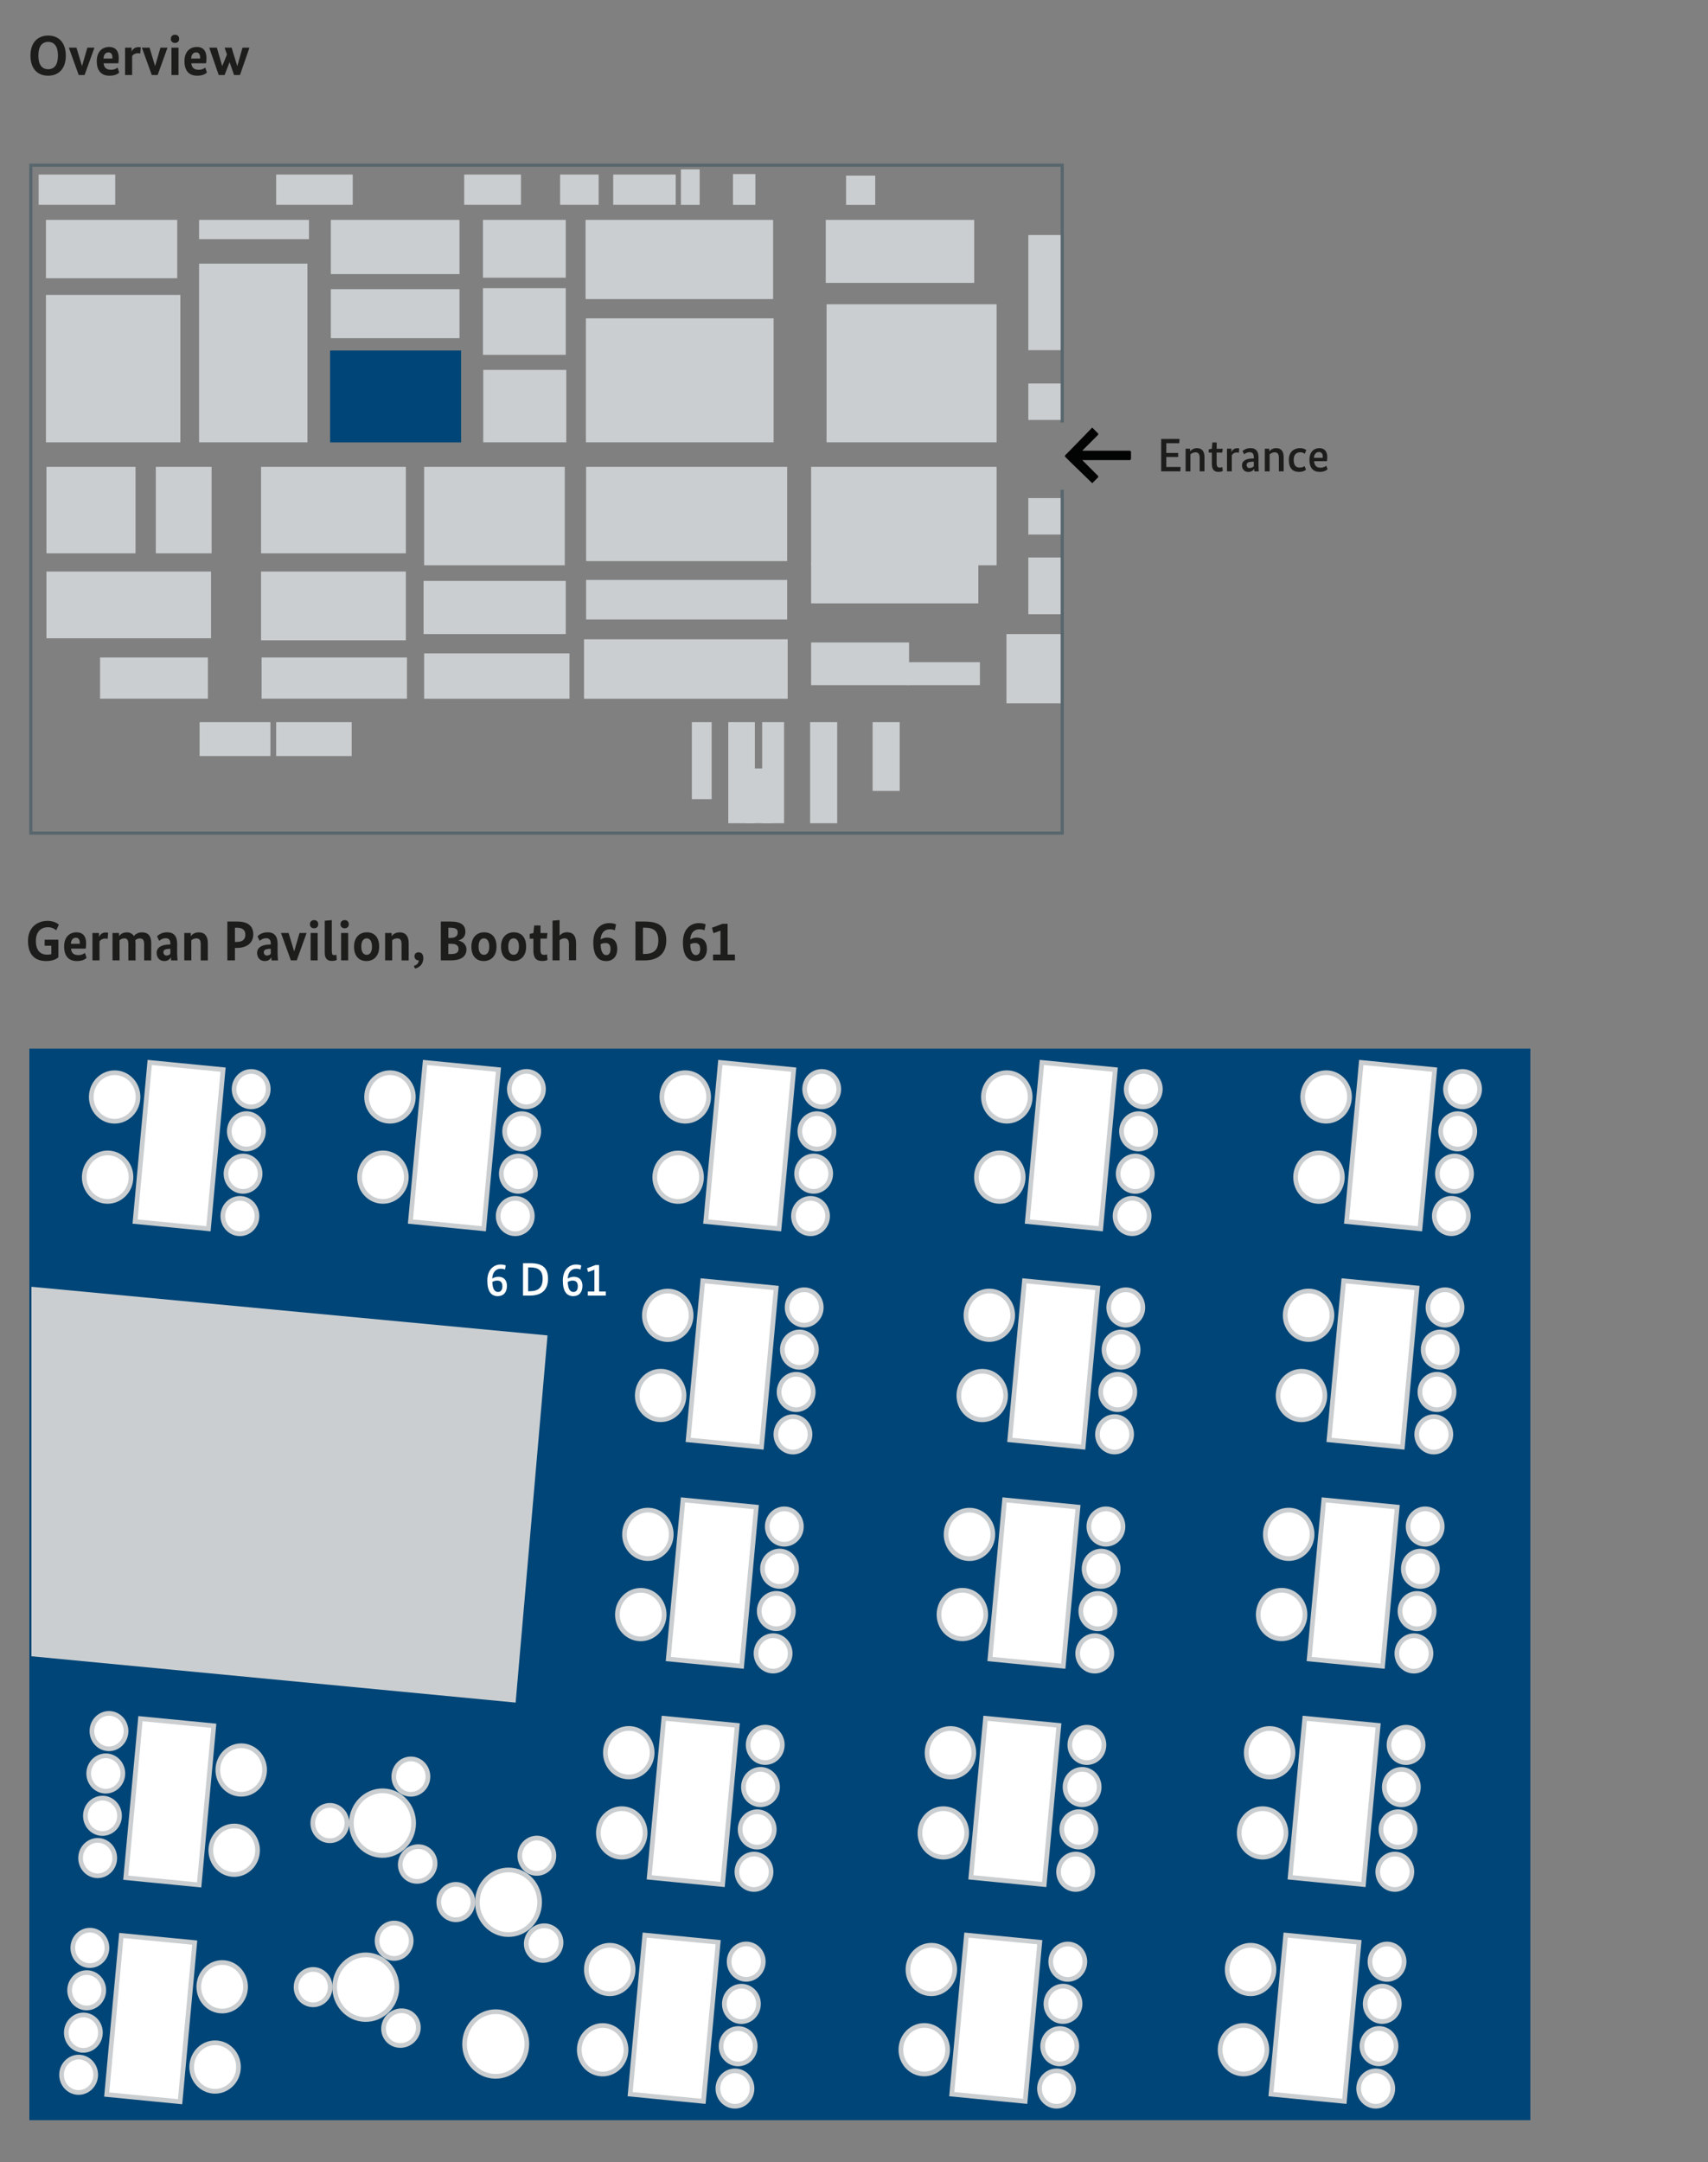 <?xml version="1.0" encoding="UTF-8"?>
<svg xmlns="http://www.w3.org/2000/svg" version="1.1" viewBox="0 0 273.24 345.84">
  <rect x="0" y="0" width="273.24" height="345.84" fill="#808080" stroke="none"/>
  <!-- Generator: Adobe Illustrator 30.0.0, SVG Export Plug-In . SVG Version: 2.1.1 Build 123)  -->
  <defs>
    <style>
      .st0 {
        fill: #1d1d1b;
      }

      .st1, .st2 {
        fill: #fff;
      }

      .st3 {
        fill: #020303;
      }

      .st4 {
        fill: #cbced0;
      }

      .st5 {
        fill: none;
        stroke: #58666d;
        stroke-width: .5px;
      }

      .st2 {
        stroke: #cbced0;
        stroke-width: .75px;
      }

      .st6 {
        fill: #004577;
      }
    </style>
  </defs>
  <g id="floorplan">
    <rect class="st6" x="4.7" y="167.73" width="240.12" height="171.39"/>
    <g>
      <path class="st0" d="M7.7,12.11c-1.67,0-2.83-1.1-2.83-3.21s1.18-3.21,2.84-3.21,2.82,1.1,2.82,3.21-1.17,3.21-2.83,3.21ZM7.71,6.7c-.98,0-1.57.71-1.57,2.19s.58,2.18,1.57,2.18,1.56-.72,1.56-2.18-.59-2.19-1.56-2.19Z"/>
      <path class="st0" d="M13.53,12h-.94l-1.58-4.38h1.22l.88,2.92h.02l.85-2.92h1.13l-1.58,4.38Z"/>
      <path class="st0" d="M18.93,10.12h-2.35c.06.74.47,1.04,1.19,1.04.57,0,.93-.26,1.04-.35l.26.79c-.13.13-.52.51-1.56.51-1.19,0-2.03-.67-2.03-2.33,0-1.56.91-2.27,2-2.27.95,0,1.52.6,1.52,1.76,0,.4-.04.65-.07.86ZM16.57,9.36h1.41c0-.08,0-.14,0-.21,0-.47-.23-.77-.62-.77-.44,0-.77.31-.8.97Z"/>
      <path class="st0" d="M22.43,8.56s-.15-.05-.33-.05c-.5,0-.81.22-.96.45v3.04h-1.13v-4.38h1.04v.61h.02c.2-.4.5-.69,1.09-.69.16,0,.31.03.36.04l-.08.99Z"/>
      <path class="st0" d="M25.22,12h-.94l-1.58-4.38h1.22l.88,2.92h.02l.85-2.92h1.13l-1.58,4.38Z"/>
      <path class="st0" d="M28,6.87c-.4,0-.67-.25-.67-.65s.27-.66.67-.66.66.25.66.66-.27.65-.66.65ZM28.56,12h-1.13v-4.38h1.13v4.38Z"/>
      <path class="st0" d="M32.96,10.12h-2.35c.06.74.47,1.04,1.19,1.04.57,0,.93-.26,1.04-.35l.26.79c-.14.13-.52.51-1.56.51-1.19,0-2.03-.67-2.03-2.33,0-1.56.91-2.27,2-2.27.95,0,1.52.6,1.52,1.76,0,.4-.04.65-.07.86ZM30.6,9.36h1.41c0-.08,0-.14,0-.21,0-.47-.23-.77-.62-.77-.44,0-.77.31-.8.97Z"/>
      <path class="st0" d="M38.38,12h-.94l-.7-2.04h-.02l-.79,2.04h-.94l-1.52-4.38h1.22l.85,2.93h.02l.75-1.83-.38-1.1h1.12l.9,2.93h.02l.82-2.93h1.12l-1.52,4.38Z"/>
    </g>
    <g>
      <path class="st0" d="M7.59,147.29c1.12,0,1.66.48,1.82.61l-.42.91c-.16-.14-.57-.5-1.32-.5-1.04,0-1.93.65-1.93,2.17s.68,2.22,1.82,2.22c.24,0,.46-.03.65-.08v-1.35h-1.07v-.97h2.2v2.82c-.2.18-.77.6-1.94.6-1.67,0-2.92-.85-2.92-3.24,0-2.2,1.56-3.19,3.12-3.19Z"/>
      <path class="st0" d="M13.71,151.73h-2.35c.06.74.47,1.04,1.19,1.04.57,0,.93-.26,1.04-.35l.26.79c-.14.13-.52.51-1.56.51-1.19,0-2.03-.67-2.03-2.33,0-1.56.91-2.27,2-2.27.95,0,1.52.6,1.52,1.76,0,.4-.04.65-.07.86ZM11.35,150.97h1.41c0-.08,0-.14,0-.21,0-.47-.23-.77-.62-.77-.44,0-.77.31-.8.97Z"/>
      <path class="st0" d="M17.21,150.17s-.15-.05-.33-.05c-.5,0-.81.22-.96.45v3.04h-1.13v-4.38h1.04v.61h.02c.2-.4.5-.69,1.09-.69.16,0,.31.03.36.04l-.08.99Z"/>
      <path class="st0" d="M20.53,153.61v-2.59c0-.66-.19-.93-.64-.93-.34,0-.59.15-.76.31v3.21h-1.13v-4.38h1.04v.49h.02c.16-.22.53-.59,1.22-.59.51,0,.9.21,1.13.59.23-.26.62-.59,1.3-.59,1.01,0,1.48.6,1.48,1.71v2.78h-1.13v-2.59c0-.66-.21-.93-.71-.93-.32,0-.56.14-.71.29.03.14.04.29.04.45v2.78h-1.13Z"/>
      <path class="st0" d="M27.07,151.07h.18v-.15c0-.57-.24-.85-.74-.85-.54,0-.88.28-1.04.42l-.35-.72c.21-.22.72-.65,1.62-.65,1.03,0,1.6.58,1.6,1.84v1.48c0,.5.04.9.07,1.18h-1.04c0-.13-.03-.31-.03-.49h-.02c-.15.27-.42.59-1.04.59-.72,0-1.22-.52-1.22-1.31,0-.92.88-1.33,2.01-1.33ZM26.61,152.84c.34,0,.53-.15.64-.28v-.8h-.22c-.59.04-.89.19-.89.54,0,.31.21.54.48.54Z"/>
      <path class="st0" d="M32.11,153.61v-2.59c0-.65-.22-.93-.7-.93-.37,0-.63.15-.8.31v3.21h-1.13v-4.38h1.04v.49h.02c.16-.22.55-.59,1.27-.59.94,0,1.44.62,1.44,1.71v2.78h-1.13Z"/>
      <path class="st0" d="M37.89,151.62h-.31v1.99h-1.21v-6.21h1.57c1.76,0,2.58.75,2.58,2.05s-.95,2.17-2.63,2.17ZM37.94,148.39h-.36v2.27h.31c.93,0,1.36-.42,1.36-1.16,0-.69-.41-1.11-1.31-1.11Z"/>
      <path class="st0" d="M43.14,151.07h.18v-.15c0-.57-.24-.85-.74-.85-.54,0-.88.28-1.04.42l-.35-.72c.21-.22.72-.65,1.62-.65,1.03,0,1.6.58,1.6,1.84v1.48c0,.5.04.9.07,1.18h-1.04c0-.13-.03-.31-.03-.49h-.02c-.15.27-.42.59-1.04.59-.72,0-1.22-.52-1.22-1.31,0-.92.88-1.33,2.01-1.33ZM42.68,152.84c.34,0,.53-.15.64-.28v-.8h-.23c-.59.04-.89.19-.89.54,0,.31.21.54.48.54Z"/>
      <path class="st0" d="M47.47,153.61h-.94l-1.58-4.38h1.22l.88,2.92h.02l.85-2.92h1.13l-1.58,4.38Z"/>
      <path class="st0" d="M50.25,148.48c-.4,0-.67-.25-.67-.65s.27-.66.67-.66.66.25.66.66-.27.65-.66.65ZM50.82,153.61h-1.13v-4.38h1.13v4.38Z"/>
      <path class="st0" d="M53.09,152.2c0,.45.11.57.39.57.16,0,.29-.04.33-.06l.07.82c-.1.05-.35.17-.76.17-.73,0-1.17-.34-1.17-1.33v-5.1l1.13-.1v5.03Z"/>
      <path class="st0" d="M55.14,148.48c-.4,0-.67-.25-.67-.65s.27-.66.67-.66.66.25.66.66-.27.65-.66.65ZM55.7,153.61h-1.13v-4.38h1.13v4.38Z"/>
      <path class="st0" d="M58.62,153.72c-1.11,0-1.98-.71-1.98-2.3s.98-2.3,2.04-2.3c1.12,0,1.98.7,1.98,2.3s-.98,2.3-2.04,2.3ZM58.66,150.09c-.47,0-.86.38-.86,1.32s.39,1.31.86,1.31.85-.37.85-1.31-.39-1.32-.85-1.32Z"/>
      <path class="st0" d="M64.24,153.61v-2.59c0-.65-.22-.93-.7-.93-.37,0-.63.15-.8.31v3.21h-1.13v-4.38h1.04v.49h.02c.16-.22.55-.59,1.27-.59.94,0,1.44.62,1.44,1.71v2.78h-1.13Z"/>
      <path class="st0" d="M66.95,152.32c.48,0,.77.32.77.92,0,1.06-.68,1.52-1.33,1.69l-.18-.43c.41-.13.75-.37.79-.89h-.05c-.38,0-.65-.27-.65-.67s.32-.62.66-.62Z"/>
      <path class="st0" d="M73.33,150.42v.02c.58.12,1.29.56,1.29,1.42,0,1.03-.74,1.75-2.47,1.75h-1.63v-6.21h1.55c1.76,0,2.38.63,2.38,1.64,0,.89-.59,1.22-1.12,1.39ZM72.07,148.39h-.34v1.63h.33c.8,0,1.17-.32,1.17-.88,0-.48-.32-.75-1.16-.75ZM72.2,150.96h-.48v1.64h.42c.86,0,1.22-.25,1.22-.81s-.41-.83-1.17-.83Z"/>
      <path class="st0" d="M77.39,153.72c-1.11,0-1.98-.71-1.98-2.3s.98-2.3,2.04-2.3c1.12,0,1.98.7,1.98,2.3s-.98,2.3-2.04,2.3ZM77.42,150.09c-.47,0-.86.38-.86,1.32s.39,1.31.86,1.31.85-.37.85-1.31-.39-1.32-.85-1.32Z"/>
      <path class="st0" d="M82.13,153.72c-1.11,0-1.98-.71-1.98-2.3s.98-2.3,2.04-2.3c1.12,0,1.98.7,1.98,2.3s-.98,2.3-2.04,2.3ZM82.17,150.09c-.47,0-.86.38-.86,1.32s.39,1.31.86,1.31.85-.37.85-1.31-.39-1.32-.85-1.32Z"/>
      <path class="st0" d="M87.47,150.13h-1.01v1.75c0,.64.17.85.59.85.21,0,.39-.05.46-.08l.08.89c-.07.04-.35.17-.84.17-.95,0-1.42-.45-1.42-1.69v-1.88h-.59v-.77l.59-.12.13-1.22h1.01v1.21h1.11l-.1.9Z"/>
      <path class="st0" d="M91.02,153.61v-2.59c0-.65-.22-.93-.7-.93-.37,0-.63.15-.8.31v3.21h-1.13v-6.35l1.13-.1v2.48h.02c.16-.19.51-.53,1.21-.53.92,0,1.41.62,1.41,1.71v2.78h-1.13Z"/>
      <path class="st0" d="M96.93,153.72c-1.23,0-2.02-.89-2.02-2.97,0-2.21,1.27-3.1,2.57-3.1.6,0,.92.14,1.07.21l-.19.94c-.13-.05-.37-.16-.82-.16-.79,0-1.4.53-1.46,1.63.28-.18.62-.3,1.05-.3.99,0,1.62.62,1.62,1.76,0,1.26-.67,2-1.83,2ZM96.08,151.04c.04,1.21.41,1.73.9,1.73.44,0,.69-.32.69-.98s-.28-.95-.81-.95c-.32,0-.57.08-.78.2Z"/>
      <path class="st0" d="M101.66,153.61v-6.21h1.49c2.36,0,3.44.87,3.44,3.02s-1.35,3.2-3.52,3.2h-1.4ZM102.86,148.39v4.2h.2c1.48,0,2.26-.59,2.26-2.18,0-1.49-.74-2.03-2.18-2.03h-.28Z"/>
      <path class="st0" d="M111.27,153.72c-1.23,0-2.02-.89-2.02-2.97,0-2.21,1.27-3.1,2.57-3.1.6,0,.92.14,1.07.21l-.19.94c-.13-.05-.37-.16-.82-.16-.79,0-1.4.53-1.46,1.63.28-.18.62-.3,1.05-.3.99,0,1.62.62,1.62,1.76,0,1.26-.67,2-1.83,2ZM110.42,151.04c.04,1.21.41,1.73.9,1.73.44,0,.69-.32.69-.98s-.28-.95-.81-.95c-.32,0-.57.08-.78.2Z"/>
      <path class="st0" d="M116.39,152.68h1.18v.93h-3.5v-.93h1.19v-3.82l-1.13.4-.23-.87,1.69-.63h.81v4.92Z"/>
    </g>
    <g>
      <polygon class="st2" points="152.26 334.96 154.61 309.52 166.34 310.66 164 336.11 152.26 334.96"/>
      <ellipse class="st2" cx="170.83" cy="313.8" rx="2.83" ry="2.73" transform="translate(-146.2 478.55) rotate(-88.9)"/>
      <ellipse class="st2" cx="170.07" cy="320.55" rx="2.83" ry="2.73" transform="translate(-153.7 484.4) rotate(-88.9)"/>
      <ellipse class="st2" cx="169.54" cy="327.32" rx="2.83" ry="2.73" transform="translate(-160.98 490.52) rotate(-88.9)"/>
      <ellipse class="st2" cx="169.04" cy="334.09" rx="2.83" ry="2.73" transform="translate(-168.25 496.66) rotate(-88.9)"/>
      <ellipse class="st2" cx="147.87" cy="327.88" rx="3.88" ry="3.74" transform="translate(-182.8 469.4) rotate(-88.9)"/>
      <ellipse class="st2" cx="149" cy="315.05" rx="3.88" ry="3.74" transform="translate(-168.86 457.95) rotate(-88.9)"/>
    </g>
    <g>
      <polygon class="st2" points="155.32 300.28 157.66 274.84 169.39 275.98 167.05 301.43 155.32 300.28"/>
      <ellipse class="st2" cx="173.88" cy="279.12" rx="2.83" ry="2.73" transform="translate(-108.53 447.59) rotate(-88.9)"/>
      <ellipse class="st2" cx="173.12" cy="285.87" rx="2.83" ry="2.73" transform="translate(-116.03 453.44) rotate(-88.9)"/>
      <ellipse class="st2" cx="172.6" cy="292.64" rx="2.83" ry="2.73" transform="translate(-123.31 459.56) rotate(-88.9)"/>
      <ellipse class="st2" cx="172.09" cy="299.41" rx="2.83" ry="2.73" transform="translate(-130.58 465.7) rotate(-88.9)"/>
      <ellipse class="st2" cx="150.92" cy="293.2" rx="3.88" ry="3.74" transform="translate(-145.13 438.44) rotate(-88.9)"/>
      <ellipse class="st2" cx="152.05" cy="280.37" rx="3.88" ry="3.74" transform="translate(-131.19 426.99) rotate(-88.9)"/>
    </g>
    <g>
      <polygon class="st2" points="158.37 265.36 160.71 239.91 172.45 241.06 170.1 266.51 158.37 265.36"/>
      <ellipse class="st2" cx="176.94" cy="244.19" rx="2.83" ry="2.73" transform="translate(-70.62 416.39) rotate(-88.9)"/>
      <ellipse class="st2" cx="176.17" cy="250.94" rx="2.83" ry="2.73" transform="translate(-78.12 422.25) rotate(-88.9)"/>
      <ellipse class="st2" cx="175.65" cy="257.71" rx="2.83" ry="2.73" transform="translate(-85.4 428.37) rotate(-88.9)"/>
      <ellipse class="st2" cx="175.14" cy="264.49" rx="2.83" ry="2.73" transform="translate(-92.67 434.5) rotate(-88.9)"/>
      <ellipse class="st2" cx="153.98" cy="258.27" rx="3.88" ry="3.74" transform="translate(-107.22 407.24) rotate(-88.9)"/>
      <ellipse class="st2" cx="155.1" cy="245.44" rx="3.88" ry="3.74" transform="translate(-93.28 395.79) rotate(-88.9)"/>
    </g>
    <g>
      <polygon class="st2" points="161.54 230.31 163.89 204.87 175.62 206.01 173.28 231.46 161.54 230.31"/>
      <ellipse class="st2" cx="180.11" cy="209.15" rx="2.83" ry="2.73" transform="translate(-32.47 385.19) rotate(-88.9)"/>
      <ellipse class="st2" cx="179.35" cy="215.9" rx="2.83" ry="2.73" transform="translate(-39.96 391.05) rotate(-88.9)"/>
      <ellipse class="st2" cx="178.83" cy="222.67" rx="2.83" ry="2.73" transform="translate(-47.25 397.17) rotate(-88.9)"/>
      <ellipse class="st2" cx="178.32" cy="229.44" rx="2.83" ry="2.73" transform="translate(-54.52 403.3) rotate(-88.9)"/>
      <ellipse class="st2" cx="157.15" cy="223.23" rx="3.88" ry="3.74" transform="translate(-69.07 376.05) rotate(-88.9)"/>
      <ellipse class="st2" cx="158.28" cy="210.4" rx="3.88" ry="3.74" transform="translate(-55.13 364.59) rotate(-88.9)"/>
    </g>
    <g>
      <polygon class="st2" points="164.35 195.39 166.69 169.94 178.43 171.09 176.09 196.54 164.35 195.39"/>
      <ellipse class="st2" cx="182.92" cy="174.22" rx="2.83" ry="2.73" transform="translate(5.2 353.75) rotate(-88.9)"/>
      <ellipse class="st2" cx="182.16" cy="180.97" rx="2.83" ry="2.73" transform="translate(-2.29 359.61) rotate(-88.9)"/>
      <ellipse class="st2" cx="181.63" cy="187.74" rx="2.83" ry="2.73" transform="translate(-9.58 365.73) rotate(-88.9)"/>
      <ellipse class="st2" cx="181.13" cy="194.52" rx="2.83" ry="2.73" transform="translate(-16.85 371.86) rotate(-88.9)"/>
      <ellipse class="st2" cx="159.96" cy="188.3" rx="3.88" ry="3.74" transform="translate(-31.39 344.6) rotate(-88.9)"/>
      <ellipse class="st2" cx="161.09" cy="175.47" rx="3.88" ry="3.74" transform="translate(-17.46 333.15) rotate(-88.9)"/>
    </g>
    <g>
      <polygon class="st2" points="203.33 334.96 205.68 309.52 217.41 310.66 215.07 336.11 203.33 334.96"/>
      <ellipse class="st2" cx="221.9" cy="313.8" rx="2.83" ry="2.73" transform="translate(-96.11 529.61) rotate(-88.9)"/>
      <ellipse class="st2" cx="221.14" cy="320.55" rx="2.83" ry="2.73" transform="translate(-103.61 535.46) rotate(-88.9)"/>
      <ellipse class="st2" cx="220.62" cy="327.32" rx="2.83" ry="2.73" transform="translate(-110.89 541.58) rotate(-88.9)"/>
      <ellipse class="st2" cx="220.11" cy="334.09" rx="2.83" ry="2.73" transform="translate(-118.17 547.72) rotate(-88.9)"/>
      <ellipse class="st2" cx="198.94" cy="327.88" rx="3.88" ry="3.74" transform="translate(-132.71 520.46) rotate(-88.9)"/>
      <ellipse class="st2" cx="200.07" cy="315.05" rx="3.88" ry="3.74" transform="translate(-118.77 509.01) rotate(-88.9)"/>
    </g>
    <g>
      <polygon class="st2" points="206.39 300.28 208.73 274.84 220.47 275.98 218.12 301.43 206.39 300.28"/>
      <ellipse class="st2" cx="224.95" cy="279.12" rx="2.83" ry="2.73" transform="translate(-58.45 498.65) rotate(-88.9)"/>
      <ellipse class="st2" cx="224.19" cy="285.87" rx="2.83" ry="2.73" transform="translate(-65.94 504.51) rotate(-88.9)"/>
      <ellipse class="st2" cx="223.67" cy="292.64" rx="2.83" ry="2.73" transform="translate(-73.23 510.63) rotate(-88.9)"/>
      <ellipse class="st2" cx="223.16" cy="299.41" rx="2.83" ry="2.73" transform="translate(-80.5 516.76) rotate(-88.9)"/>
      <ellipse class="st2" cx="201.99" cy="293.2" rx="3.88" ry="3.74" transform="translate(-95.04 489.5) rotate(-88.9)"/>
      <ellipse class="st2" cx="203.12" cy="280.37" rx="3.88" ry="3.74" transform="translate(-81.11 478.05) rotate(-88.9)"/>
    </g>
    <g>
      <polygon class="st2" points="209.44 265.36 211.78 239.91 223.52 241.06 221.18 266.51 209.44 265.36"/>
      <ellipse class="st2" cx="228.01" cy="244.19" rx="2.83" ry="2.73" transform="translate(-20.53 467.45) rotate(-88.9)"/>
      <ellipse class="st2" cx="227.24" cy="250.94" rx="2.83" ry="2.73" transform="translate(-28.03 473.31) rotate(-88.9)"/>
      <ellipse class="st2" cx="226.72" cy="257.71" rx="2.83" ry="2.73" transform="translate(-35.32 479.43) rotate(-88.9)"/>
      <ellipse class="st2" cx="226.21" cy="264.49" rx="2.83" ry="2.73" transform="translate(-42.59 485.56) rotate(-88.9)"/>
      <ellipse class="st2" cx="205.05" cy="258.27" rx="3.88" ry="3.74" transform="translate(-57.13 458.3) rotate(-88.9)"/>
      <ellipse class="st2" cx="206.18" cy="245.44" rx="3.88" ry="3.74" transform="translate(-43.19 446.85) rotate(-88.9)"/>
    </g>
    <g>
      <polygon class="st2" points="212.61 230.31 214.96 204.87 226.69 206.01 224.35 231.46 212.61 230.31"/>
      <ellipse class="st2" cx="231.18" cy="209.15" rx="2.83" ry="2.73" transform="translate(17.62 436.25) rotate(-88.9)"/>
      <ellipse class="st2" cx="230.42" cy="215.9" rx="2.83" ry="2.73" transform="translate(10.12 442.11) rotate(-88.9)"/>
      <ellipse class="st2" cx="229.9" cy="222.67" rx="2.83" ry="2.73" transform="translate(2.84 448.23) rotate(-88.9)"/>
      <ellipse class="st2" cx="229.39" cy="229.44" rx="2.83" ry="2.73" transform="translate(-4.43 454.37) rotate(-88.9)"/>
      <ellipse class="st2" cx="208.22" cy="223.23" rx="3.88" ry="3.74" transform="translate(-18.98 427.11) rotate(-88.9)"/>
      <ellipse class="st2" cx="209.35" cy="210.4" rx="3.88" ry="3.74" transform="translate(-5.04 415.65) rotate(-88.9)"/>
    </g>
    <g>
      <polygon class="st2" points="215.42 195.39 217.77 169.94 229.5 171.09 227.16 196.54 215.42 195.39"/>
      <ellipse class="st2" cx="233.99" cy="174.22" rx="2.83" ry="2.73" transform="translate(55.29 404.81) rotate(-88.9)"/>
      <ellipse class="st2" cx="233.23" cy="180.97" rx="2.83" ry="2.73" transform="translate(47.79 410.67) rotate(-88.9)"/>
      <ellipse class="st2" cx="232.7" cy="187.74" rx="2.83" ry="2.73" transform="translate(40.51 416.79) rotate(-88.9)"/>
      <ellipse class="st2" cx="232.2" cy="194.52" rx="2.83" ry="2.73" transform="translate(33.24 422.92) rotate(-88.9)"/>
      <ellipse class="st2" cx="211.03" cy="188.3" rx="3.88" ry="3.74" transform="translate(18.69 395.67) rotate(-88.9)"/>
      <ellipse class="st2" cx="212.16" cy="175.47" rx="3.88" ry="3.74" transform="translate(32.63 384.21) rotate(-88.9)"/>
    </g>
    <g>
      <polygon class="st2" points="100.81 334.96 103.15 309.52 114.89 310.66 112.54 336.11 100.81 334.96"/>
      <ellipse class="st2" cx="119.38" cy="313.8" rx="2.83" ry="2.73" transform="translate(-196.66 427.1) rotate(-88.9)"/>
      <ellipse class="st2" cx="118.61" cy="320.55" rx="2.83" ry="2.73" transform="translate(-204.16 432.96) rotate(-88.9)"/>
      <ellipse class="st2" cx="118.09" cy="327.32" rx="2.83" ry="2.73" transform="translate(-211.44 439.08) rotate(-88.9)"/>
      <ellipse class="st2" cx="117.58" cy="334.09" rx="2.83" ry="2.73" transform="translate(-218.71 445.21) rotate(-88.9)"/>
      <ellipse class="st2" cx="96.41" cy="327.88" rx="3.88" ry="3.74" transform="translate(-233.26 417.96) rotate(-88.9)"/>
      <ellipse class="st2" cx="97.54" cy="315.05" rx="3.88" ry="3.74" transform="translate(-219.32 406.5) rotate(-88.9)"/>
    </g>
    <g>
      <polygon class="st2" points="103.86 300.28 106.2 274.84 117.94 275.98 115.6 301.43 103.86 300.28"/>
      <ellipse class="st2" cx="122.43" cy="279.12" rx="2.83" ry="2.73" transform="translate(-159 396.14) rotate(-88.9)"/>
      <ellipse class="st2" cx="121.67" cy="285.87" rx="2.83" ry="2.73" transform="translate(-166.49 402) rotate(-88.9)"/>
      <ellipse class="st2" cx="121.14" cy="292.64" rx="2.83" ry="2.73" transform="translate(-173.78 408.12) rotate(-88.9)"/>
      <ellipse class="st2" cx="120.63" cy="299.41" rx="2.83" ry="2.73" transform="translate(-181.05 414.25) rotate(-88.9)"/>
      <ellipse class="st2" cx="99.47" cy="293.2" rx="3.88" ry="3.74" transform="translate(-195.59 387) rotate(-88.9)"/>
      <ellipse class="st2" cx="100.6" cy="280.37" rx="3.88" ry="3.74" transform="translate(-181.66 375.54) rotate(-88.9)"/>
    </g>
    <g>
      <polygon class="st2" points="34.2 276.04 31.86 301.49 20.12 300.34 22.47 274.9 34.2 276.04"/>
      <ellipse class="st2" cx="15.63" cy="297.21" rx="2.83" ry="2.73" transform="translate(-281.83 307.12) rotate(-88.9)"/>
      <ellipse class="st2" cx="16.4" cy="290.46" rx="2.83" ry="2.73" transform="translate(-274.33 301.26) rotate(-88.9)"/>
      <ellipse class="st2" cx="16.92" cy="283.69" rx="2.83" ry="2.73" transform="translate(-267.04 295.14) rotate(-88.9)"/>
      <ellipse class="st2" cx="17.43" cy="276.92" rx="2.83" ry="2.73" transform="translate(-259.77 289) rotate(-88.9)"/>
      <ellipse class="st2" cx="38.59" cy="283.13" rx="3.88" ry="3.74" transform="translate(-245.23 316.26) rotate(-88.9)"/>
      <ellipse class="st2" cx="37.46" cy="295.96" rx="3.88" ry="3.74" transform="translate(-259.16 327.72) rotate(-88.9)"/>
    </g>
    <g>
      <polygon class="st2" points="31.15 310.72 28.81 336.17 17.07 335.02 19.41 309.58 31.15 310.72"/>
      <ellipse class="st2" cx="12.58" cy="331.89" rx="2.83" ry="2.73" transform="translate(-319.49 338.07) rotate(-88.9)"/>
      <ellipse class="st2" cx="13.34" cy="325.14" rx="2.83" ry="2.73" transform="translate(-312 332.22) rotate(-88.9)"/>
      <ellipse class="st2" cx="13.87" cy="318.37" rx="2.83" ry="2.73" transform="translate(-304.71 326.1) rotate(-88.9)"/>
      <ellipse class="st2" cx="14.38" cy="311.6" rx="2.83" ry="2.73" transform="translate(-297.44 319.96) rotate(-88.9)"/>
      <ellipse class="st2" cx="35.54" cy="317.81" rx="3.88" ry="3.74" transform="translate(-282.89 347.22) rotate(-88.9)"/>
      <ellipse class="st2" cx="34.41" cy="330.64" rx="3.88" ry="3.74" transform="translate(-296.83 358.68) rotate(-88.9)"/>
    </g>
    <g>
      <polygon class="st2" points="106.91 265.36 109.26 239.91 120.99 241.06 118.65 266.51 106.91 265.36"/>
      <ellipse class="st2" cx="125.48" cy="244.19" rx="2.83" ry="2.73" transform="translate(-121.08 364.94) rotate(-88.9)"/>
      <ellipse class="st2" cx="124.72" cy="250.94" rx="2.83" ry="2.73" transform="translate(-128.58 370.8) rotate(-88.9)"/>
      <ellipse class="st2" cx="124.2" cy="257.71" rx="2.83" ry="2.73" transform="translate(-135.86 376.92) rotate(-88.9)"/>
      <ellipse class="st2" cx="123.69" cy="264.49" rx="2.83" ry="2.73" transform="translate(-143.14 383.05) rotate(-88.9)"/>
      <ellipse class="st2" cx="102.52" cy="258.27" rx="3.88" ry="3.74" transform="translate(-157.68 355.8) rotate(-88.9)"/>
      <ellipse class="st2" cx="103.65" cy="245.44" rx="3.88" ry="3.74" transform="translate(-143.74 344.34) rotate(-88.9)"/>
    </g>
    <g>
      <polygon class="st2" points="110.09 230.31 112.43 204.87 124.17 206.01 121.82 231.46 110.09 230.31"/>
      <ellipse class="st2" cx="128.66" cy="209.15" rx="2.83" ry="2.73" transform="translate(-82.93 333.75) rotate(-88.9)"/>
      <ellipse class="st2" cx="127.89" cy="215.9" rx="2.83" ry="2.73" transform="translate(-90.43 339.6) rotate(-88.9)"/>
      <ellipse class="st2" cx="127.37" cy="222.67" rx="2.83" ry="2.73" transform="translate(-97.71 345.72) rotate(-88.9)"/>
      <ellipse class="st2" cx="126.86" cy="229.44" rx="2.83" ry="2.73" transform="translate(-104.98 351.86) rotate(-88.9)"/>
      <ellipse class="st2" cx="105.7" cy="223.23" rx="3.88" ry="3.74" transform="translate(-119.53 324.6) rotate(-88.9)"/>
      <ellipse class="st2" cx="106.82" cy="210.4" rx="3.88" ry="3.74" transform="translate(-105.59 313.15) rotate(-88.9)"/>
    </g>
    <g>
      <polygon class="st2" points="112.9 195.39 115.24 169.94 126.98 171.09 124.63 196.54 112.9 195.39"/>
      <ellipse class="st2" cx="131.46" cy="174.22" rx="2.83" ry="2.73" transform="translate(-45.26 302.3) rotate(-88.9)"/>
      <ellipse class="st2" cx="130.7" cy="180.97" rx="2.83" ry="2.73" transform="translate(-52.76 308.16) rotate(-88.9)"/>
      <ellipse class="st2" cx="130.18" cy="187.74" rx="2.83" ry="2.73" transform="translate(-60.04 314.28) rotate(-88.9)"/>
      <ellipse class="st2" cx="129.67" cy="194.52" rx="2.83" ry="2.73" transform="translate(-67.31 320.42) rotate(-88.9)"/>
      <ellipse class="st2" cx="108.5" cy="188.3" rx="3.88" ry="3.74" transform="translate(-81.86 293.16) rotate(-88.9)"/>
      <ellipse class="st2" cx="109.63" cy="175.47" rx="3.88" ry="3.74" transform="translate(-67.92 281.7) rotate(-88.9)"/>
    </g>
    <g>
      <polygon class="st2" points="65.66 195.39 68 169.94 79.74 171.09 77.39 196.54 65.66 195.39"/>
      <ellipse class="st2" cx="84.23" cy="174.22" rx="2.83" ry="2.73" transform="translate(-91.59 255.07) rotate(-88.9)"/>
      <ellipse class="st2" cx="83.46" cy="180.97" rx="2.83" ry="2.73" transform="translate(-99.08 260.93) rotate(-88.9)"/>
      <ellipse class="st2" cx="82.94" cy="187.74" rx="2.83" ry="2.73" transform="translate(-106.37 267.05) rotate(-88.9)"/>
      <ellipse class="st2" cx="82.43" cy="194.52" rx="2.83" ry="2.73" transform="translate(-113.64 273.19) rotate(-88.9)"/>
      <ellipse class="st2" cx="61.27" cy="188.3" rx="3.88" ry="3.74" transform="translate(-128.18 245.93) rotate(-88.9)"/>
      <ellipse class="st2" cx="62.39" cy="175.47" rx="3.88" ry="3.74" transform="translate(-114.25 234.47) rotate(-88.9)"/>
    </g>
    <g>
      <polygon class="st2" points="21.61 195.39 23.95 169.94 35.69 171.09 33.35 196.54 21.61 195.39"/>
      <ellipse class="st2" cx="40.18" cy="174.22" rx="2.83" ry="2.73" transform="translate(-134.78 211.04) rotate(-88.9)"/>
      <ellipse class="st2" cx="39.42" cy="180.97" rx="2.83" ry="2.73" transform="translate(-142.28 216.89) rotate(-88.9)"/>
      <ellipse class="st2" cx="38.89" cy="187.74" rx="2.83" ry="2.73" transform="translate(-149.57 223.01) rotate(-88.9)"/>
      <ellipse class="st2" cx="38.38" cy="194.52" rx="2.83" ry="2.73" transform="translate(-156.84 229.15) rotate(-88.9)"/>
      <ellipse class="st2" cx="17.22" cy="188.3" rx="3.88" ry="3.74" transform="translate(-171.38 201.89) rotate(-88.9)"/>
      <ellipse class="st2" cx="18.35" cy="175.47" rx="3.88" ry="3.74" transform="translate(-157.45 190.44) rotate(-88.9)"/>
    </g>
    <ellipse class="st2" cx="58.52" cy="317.88" rx="5.17" ry="4.98" transform="translate(-260.43 370.26) rotate(-88.9)"/>
    <ellipse class="st2" cx="79.31" cy="326.97" rx="5.17" ry="4.98" transform="translate(-249.13 399.96) rotate(-88.9)"/>
    <ellipse class="st2" cx="50.1" cy="317.86" rx="2.83" ry="2.73" transform="translate(-268.67 361.83) rotate(-88.9)"/>
    <ellipse class="st2" cx="63.05" cy="310.45" rx="2.83" ry="2.73" transform="translate(-248.55 367.5) rotate(-88.9)"/>
    <ellipse class="st2" cx="64.15" cy="324.39" rx="2.83" ry="2.73" transform="translate(-203.43 130.11) rotate(-42.83)"/>
    <ellipse class="st2" cx="61.19" cy="291.63" rx="5.17" ry="4.98" transform="translate(-231.56 347.19) rotate(-88.9)"/>
    <ellipse class="st2" cx="52.77" cy="291.61" rx="2.83" ry="2.73" transform="translate(-239.8 338.76) rotate(-88.9)"/>
    <ellipse class="st2" cx="65.73" cy="284.2" rx="2.83" ry="2.73" transform="translate(-219.68 344.43) rotate(-88.9)"/>
    <ellipse class="st2" cx="66.82" cy="298.14" rx="2.83" ry="2.73" transform="translate(-184.87 124.93) rotate(-42.83)"/>
    <ellipse class="st2" cx="81.35" cy="304.28" rx="5.17" ry="4.98" transform="translate(-224.44 379.76) rotate(-88.9)"/>
    <ellipse class="st2" cx="72.94" cy="304.26" rx="2.83" ry="2.73" transform="translate(-232.68 371.32) rotate(-88.9)"/>
    <ellipse class="st2" cx="85.89" cy="296.85" rx="2.83" ry="2.73" transform="translate(-212.56 377) rotate(-88.9)"/>
    <ellipse class="st2" cx="86.98" cy="310.79" rx="2.83" ry="2.73" transform="translate(-188.1 142.01) rotate(-42.83)"/>
    <polygon class="st4" points="5.03 264.92 5.03 205.82 87.59 213.6 82.49 272.33 5.03 264.92"/>
    <rect class="st6" x="52.81" y="56.06" width="20.95" height="14.7"/>
    <rect class="st4" x="77.31" y="59.17" width="13.28" height="11.58"/>
    <rect class="st4" x="31.85" y="42.17" width="17.33" height="28.58"/>
    <rect class="st4" x="7.35" y="47.17" width="21.5" height="23.58"/>
    <rect class="st4" x="7.35" y="35.17" width="21" height="9.33"/>
    <rect class="st4" x="6.18" y="27.92" width="12.25" height="4.83"/>
    <rect class="st4" x="44.18" y="27.92" width="12.25" height="4.83"/>
    <rect class="st4" x="74.26" y="27.92" width="9.08" height="4.83"/>
    <rect class="st4" x="89.6" y="27.92" width="6.17" height="4.83"/>
    <rect class="st4" x="98.1" y="27.92" width="10" height="4.83"/>
    <rect class="st4" x="108.93" y="27.09" width="3" height="5.67"/>
    <rect class="st4" x="117.26" y="27.84" width="3.58" height="4.92"/>
    <rect class="st4" x="135.35" y="28.09" width="4.67" height="4.67"/>
    <rect class="st4" x="132.1" y="35.17" width="23.75" height="10.08"/>
    <rect class="st4" x="31.85" y="35.17" width="17.58" height="3.08"/>
    <rect class="st4" x="52.93" y="35.17" width="20.58" height="8.67"/>
    <rect class="st4" x="77.26" y="35.17" width="13.25" height="9.25"/>
    <rect class="st4" x="93.68" y="35.17" width="30" height="12.67"/>
    <rect class="st4" x="77.26" y="46.09" width="13.25" height="10.67"/>
    <rect class="st4" x="52.93" y="46.26" width="20.58" height="7.83"/>
    <rect class="st4" x="93.73" y="50.92" width="30.03" height="19.83"/>
    <rect class="st4" x="132.23" y="48.67" width="27.2" height="22.08"/>
    <rect class="st4" x="129.76" y="74.67" width="29.67" height="15.75"/>
    <rect class="st4" x="93.76" y="74.67" width="32.17" height="15.08"/>
    <rect class="st4" x="67.85" y="74.67" width="22.5" height="15.75"/>
    <rect class="st4" x="41.76" y="74.67" width="23.17" height="13.83"/>
    <rect class="st4" x="24.93" y="74.67" width="8.92" height="13.83"/>
    <rect class="st4" x="7.43" y="74.67" width="14.25" height="13.83"/>
    <rect class="st4" x="7.43" y="91.42" width="26.33" height="10.67"/>
    <rect class="st4" x="16.01" y="105.17" width="17.25" height="6.58"/>
    <rect class="st4" x="41.85" y="105.17" width="23.25" height="6.58"/>
    <rect class="st4" x="67.85" y="104.51" width="23.25" height="7.25"/>
    <rect class="st4" x="93.43" y="102.26" width="32.58" height="9.5"/>
    <rect class="st4" x="129.76" y="102.76" width="15.67" height="6.83"/>
    <rect class="st4" x="139.6" y="115.51" width="4.33" height="11"/>
    <rect class="st4" x="129.6" y="115.51" width="4.33" height="16.17"/>
    <rect class="st4" x="121.93" y="115.51" width="3.5" height="16.17"/>
    <rect class="st4" x="116.51" y="115.51" width="4.25" height="16.17"/>
    <rect class="st4" x="110.68" y="115.51" width="3.17" height="12.33"/>
    <rect class="st4" x="44.18" y="115.51" width="12.08" height="5.42"/>
    <rect class="st4" x="31.93" y="115.51" width="11.33" height="5.42"/>
    <rect class="st4" x="119.26" y="122.92" width="4.25" height="8.75"/>
    <rect class="st4" x="145.18" y="105.92" width="11.58" height="3.67"/>
    <rect class="st4" x="41.76" y="91.42" width="23.17" height="11"/>
    <rect class="st4" x="67.76" y="92.92" width="22.75" height="8.5"/>
    <rect class="st4" x="93.76" y="92.76" width="32.17" height="6.33"/>
    <rect class="st4" x="164.51" y="89.17" width="5.25" height="9.08"/>
    <rect class="st4" x="164.51" y="79.67" width="5.25" height="5.83"/>
    <rect class="st4" x="164.51" y="61.34" width="5.25" height="5.83"/>
    <rect class="st4" x="164.51" y="37.59" width="5.25" height="18.42"/>
    <rect class="st4" x="161.01" y="101.42" width="8.75" height="11.08"/>
    <rect class="st4" x="129.76" y="90.01" width="26.75" height="6.5"/>
    <g>
      <path class="st0" d="M188.64,70.89h-2.06v1.56h1.9v.65h-1.9v1.59h2.29l-.05.7h-3.06v-5.18h2.94l-.05.68Z"/>
      <path class="st0" d="M191.92,75.4v-2.15c0-.62-.2-.9-.66-.9-.4,0-.66.19-.82.32v2.73h-.77v-3.63h.71v.41h.02c.14-.17.48-.5,1.1-.5.77,0,1.19.5,1.19,1.44v2.27h-.77Z"/>
      <path class="st0" d="M195.52,72.39h-.89v1.67c0,.54.14.73.5.73.2,0,.34-.05.41-.08l.08.62c-.07.04-.29.15-.68.15-.73,0-1.07-.39-1.07-1.31v-1.77h-.5v-.53l.5-.09.09-1.01h.68v1.01h.97l-.08.62Z"/>
      <path class="st0" d="M198.19,72.42s-.13-.05-.31-.05c-.45,0-.7.24-.82.44v2.58h-.77v-3.63h.71v.52h.02c.14-.29.39-.59.92-.59.14,0,.25.02.31.04l-.06.68Z"/>
      <path class="st0" d="M200.35,73.34h.23v-.21c0-.56-.23-.8-.67-.8s-.74.23-.87.34l-.27-.52c.18-.17.6-.47,1.29-.47.83,0,1.27.47,1.27,1.46v1.4c0,.36.03.7.05.86h-.71c0-.1-.02-.24-.02-.4h-.01c-.13.21-.4.49-.95.49-.59,0-1-.43-1-1.06,0-.76.73-1.09,1.67-1.09ZM199.88,74.86c.4,0,.59-.17.7-.29v-.74l-.27.02c-.59.02-.88.17-.88.52,0,.31.21.5.45.5Z"/>
      <path class="st0" d="M204.59,75.4v-2.15c0-.62-.2-.9-.66-.9-.4,0-.66.19-.82.32v2.73h-.77v-3.63h.71v.41h.02c.14-.17.48-.5,1.1-.5.77,0,1.19.5,1.19,1.44v2.27h-.77Z"/>
      <path class="st0" d="M208.72,72.59c-.08-.08-.32-.25-.69-.25-.61,0-1.07.34-1.07,1.2,0,.94.4,1.25.97,1.25.4,0,.64-.14.77-.24l.23.58c-.15.12-.45.35-1.13.35-.95,0-1.62-.54-1.62-1.92s.92-1.88,1.81-1.88c.56,0,.86.22.98.3l-.24.61Z"/>
      <path class="st0" d="M212.25,73.77h-2.03c.05.72.41,1.04,1.04,1.04.51,0,.81-.23.91-.32l.21.56c-.1.1-.44.43-1.26.43-.98,0-1.64-.58-1.64-1.94,0-1.28.74-1.86,1.6-1.86.77,0,1.25.5,1.25,1.41,0,.29-.03.5-.06.68ZM210.21,73.23h1.4c0-.08,0-.14,0-.21,0-.45-.22-.72-.61-.72-.44,0-.76.32-.8.93Z"/>
    </g>
    <path class="st3" d="M171.23,71.99h0l-.8.8c-.1.1-.1.2,0,.3l.8.8,3.4,3.3c.1.1.2.1.2,0h0l.8-.8c.1-.1.1-.2,0-.3h0l-2.5-2.5h7.6c.1,0,.2-.1.2-.2v-1.1c0-.1-.1-.2-.2-.2h-7.6l2.5-2.5c.1-.1.1-.2,0-.3h0l-.8-.8c-.1-.1-.2-.1-.2,0h0l-3.4,3.5Z"/>
    <polyline class="st5" points="169.93 78.34 169.93 133.26 4.93 133.26 4.93 26.42 169.93 26.42 169.93 58.09 169.93 67.59"/>
  </g>
  <g id="standnummern">
    <g>
      <path class="st1" d="M79.63,207.32c-1.01,0-1.67-.71-1.67-2.49s1.06-2.57,2.12-2.57c.48,0,.72.1.83.16l-.13.65c-.08-.04-.29-.14-.66-.14-.76,0-1.33.52-1.37,1.58.25-.17.58-.29,1.01-.29.81,0,1.34.53,1.34,1.44,0,1.04-.55,1.66-1.48,1.66ZM78.76,205.07c.04,1.12.38,1.58.91,1.58.44,0,.7-.31.7-.93,0-.57-.28-.89-.82-.89-.34,0-.59.1-.79.23Z"/>
      <path class="st1" d="M83.67,207.23v-5.18h1.12c1.98,0,2.88.71,2.88,2.49,0,1.87-1.1,2.69-2.94,2.69h-1.07ZM84.49,202.72v3.81h.25c1.34,0,2.07-.55,2.07-1.99,0-1.34-.7-1.82-2.02-1.82h-.3Z"/>
      <path class="st1" d="M91.71,207.32c-1.01,0-1.67-.71-1.67-2.49s1.06-2.57,2.12-2.57c.48,0,.72.1.83.16l-.13.65c-.08-.04-.29-.14-.66-.14-.76,0-1.33.52-1.37,1.58.25-.17.58-.29,1.01-.29.81,0,1.34.53,1.34,1.44,0,1.04-.55,1.66-1.48,1.66ZM90.83,205.07c.04,1.12.38,1.58.91,1.58.44,0,.7-.31.7-.93,0-.57-.28-.89-.82-.89-.34,0-.59.1-.79.23Z"/>
      <path class="st1" d="M95.86,206.58h1.05v.65h-2.87v-.65h1.05v-3.48l-1.01.36-.17-.6,1.37-.52h.56v4.23Z"/>
    </g>
  </g>
</svg>